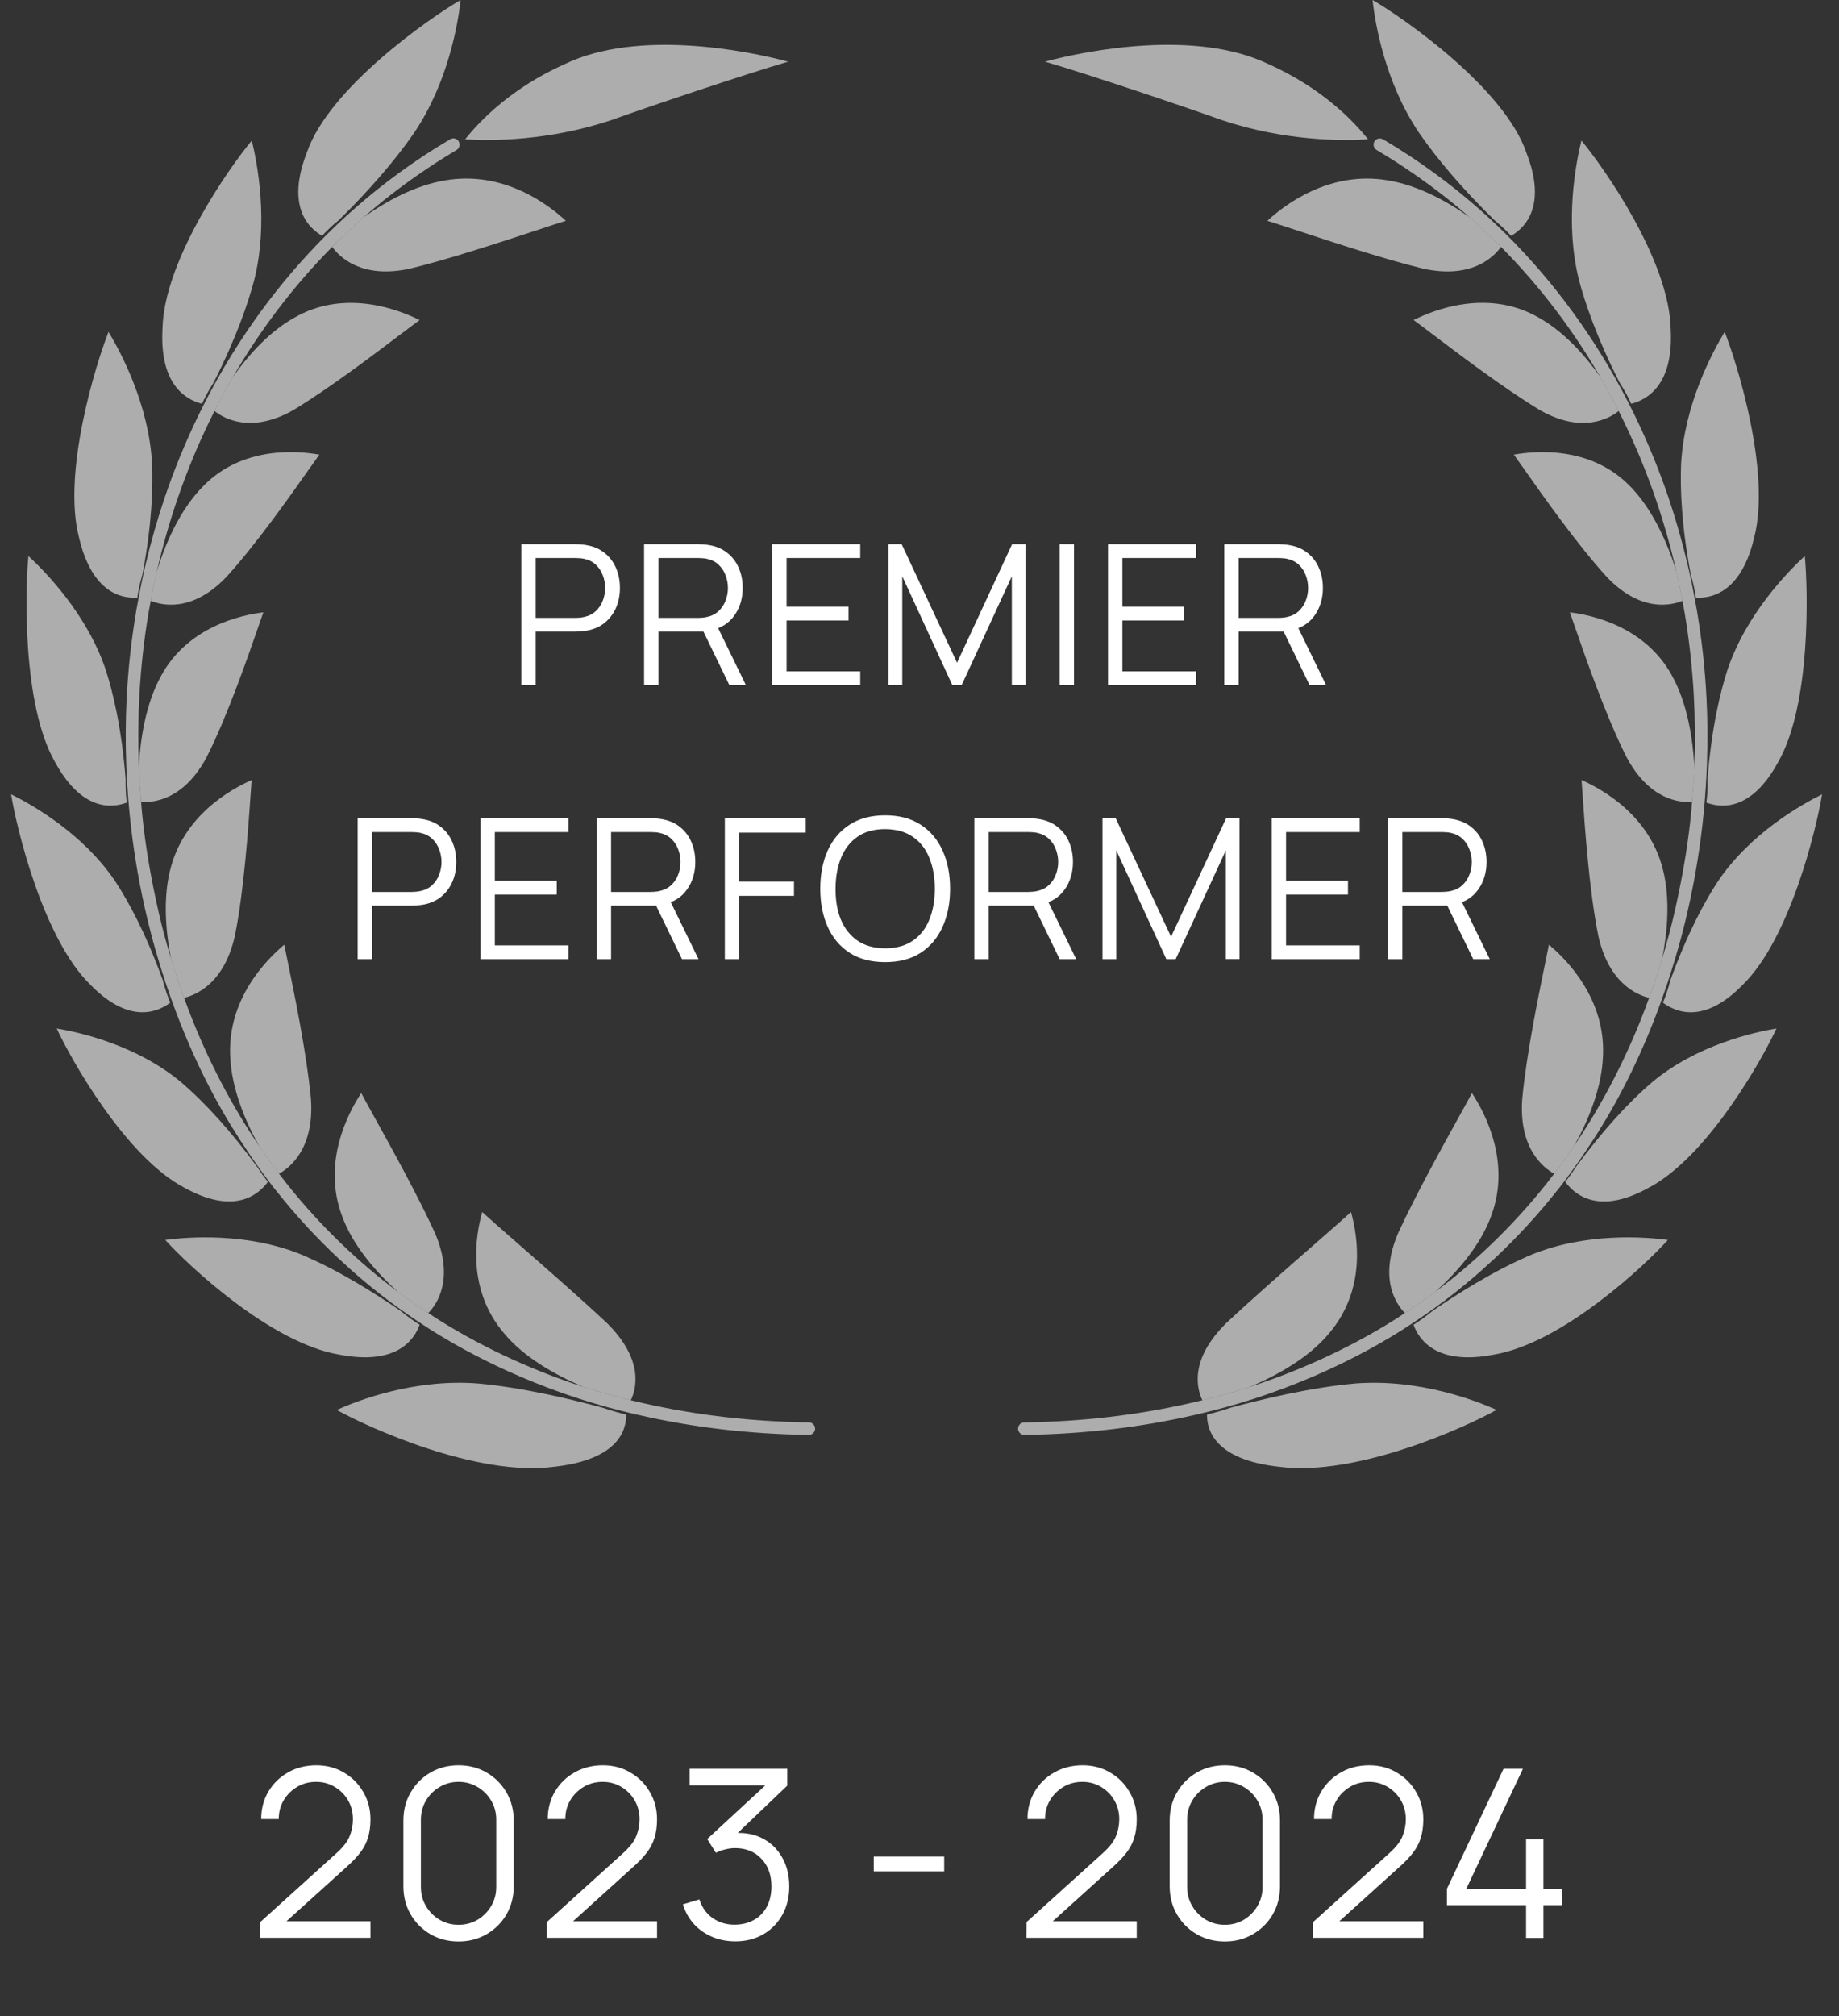 <svg xmlns="http://www.w3.org/2000/svg" width="94" height="103" viewBox="0 0 94 103" fill="none"><rect x="0" y="0" width="94" height="103" fill="#333333" stroke="none"/><path d="M12.993 14.31C13.738 11.353 13.154 8.333 12.87 7.181C11.763 8.503 8.374 13.286 8.306 16.799C8.157 19.59 9.432 20.4 10.327 20.628C10.446 20.345 10.65 19.967 10.922 19.537C12.089 17.24 12.69 15.457 12.993 14.31Z" fill="white" fill-opacity="0.6"></path><path d="M14.996 20.948C16.796 19.865 19.128 18.099 20.522 17.043C20.929 16.735 21.226 16.511 21.447 16.35C20.412 15.833 17.756 14.789 15.232 16.127L15.23 16.128C13.797 16.873 12.666 18.175 11.905 19.26C11.575 19.829 11.261 20.408 10.963 20.997C11.441 21.376 12.832 22.176 14.996 20.948Z" fill="white" fill-opacity="0.6"></path><path d="M7.774 23.712C7.618 20.677 6.171 17.985 5.547 16.956C4.904 18.584 3.174 24.135 4.038 27.456C4.517 29.524 5.562 30.607 7.02 30.532C7.056 30.229 7.144 29.817 7.283 29.335C7.766 26.795 7.823 24.904 7.774 23.712Z" fill="white" fill-opacity="0.6"></path><path d="M11.563 29.483C13.067 27.837 14.792 25.392 15.822 23.931C16.031 23.633 16.194 23.403 16.323 23.226C15.193 23.022 12.418 22.788 10.423 24.799L10.422 24.8C9.159 26.055 8.42 27.868 8.019 29.181C7.904 29.681 7.8 30.186 7.706 30.693C8.242 30.915 9.809 31.315 11.563 29.483Z" fill="white" fill-opacity="0.6"></path><path d="M6.42 39.791C6.22 37.192 5.773 35.357 5.407 34.226C4.458 31.39 2.337 29.22 1.452 28.405C1.284 30.168 1.14 36.013 2.81 38.927C3.81 40.774 5.105 41.502 6.482 41.002C6.437 40.703 6.413 40.289 6.42 39.791Z" fill="white" fill-opacity="0.6"></path><path d="M10.569 38.667C11.621 36.586 12.664 33.574 13.225 31.956C13.32 31.68 13.397 31.459 13.461 31.281C12.323 31.418 9.613 32.005 8.243 34.509L8.242 34.511C7.446 35.938 7.172 37.768 7.097 39.149C7.121 39.753 7.161 40.358 7.213 40.965C7.819 41.011 9.388 40.888 10.569 38.667Z" fill="white" fill-opacity="0.6"></path><path d="M5.889 45.019C4.236 42.568 1.623 41.099 0.567 40.578C0.848 42.301 2.198 47.947 4.622 50.307C6.533 52.261 7.959 51.774 8.705 51.221C8.582 50.947 8.447 50.553 8.319 50.07C7.435 47.623 6.53 45.993 5.889 45.019Z" fill="white" fill-opacity="0.6"></path><path d="M12.011 47.783C12.474 45.473 12.694 42.272 12.812 40.553C12.832 40.267 12.848 40.036 12.863 39.85C11.796 40.318 9.356 41.672 8.69 44.479L8.689 44.481C8.323 45.97 8.482 47.651 8.739 48.961C8.945 49.645 9.171 50.314 9.409 50.973C10.019 50.831 11.47 50.238 12.011 47.783Z" fill="white" fill-opacity="0.6"></path><path d="M9.219 55.253C6.954 53.376 4.041 52.729 2.898 52.54C3.617 54.096 6.442 59.148 9.472 60.698C11.898 62.021 13.136 61.127 13.695 60.374L13.691 60.367C13.537 60.182 13.348 59.921 13.143 59.605C11.816 57.802 10.499 56.34 9.219 55.253Z" fill="white" fill-opacity="0.6"></path><path d="M15.892 56.118C15.678 53.845 15.067 50.88 14.703 49.108C14.63 48.753 14.573 48.477 14.531 48.259C13.586 49.049 11.643 51.036 11.765 53.927L11.766 53.929C11.822 55.622 12.57 57.338 13.244 58.54C13.572 59.023 13.91 59.496 14.261 59.958C14.788 59.671 16.083 58.695 15.892 56.118Z" fill="white" fill-opacity="0.6"></path><path d="M15.399 64.086C12.607 62.951 9.598 63.189 8.447 63.341C9.59 64.614 13.839 68.626 17.367 69.205C20.274 69.761 21.174 68.442 21.45 67.673C21.198 67.522 20.855 67.279 20.468 66.962C19.286 66.148 17.379 64.922 15.399 64.086Z" fill="white" fill-opacity="0.6"></path><path d="M22.221 62.959C21.332 61.028 19.992 58.609 19.105 57.009C18.817 56.488 18.609 56.113 18.464 55.838C17.785 56.871 16.475 59.365 17.465 62.068L17.466 62.071C18.02 63.643 19.279 65.037 20.326 65.983C20.835 66.363 21.358 66.726 21.892 67.075C22.322 66.641 23.254 65.341 22.221 62.959Z" fill="white" fill-opacity="0.6"></path><path d="M24.419 70.674C21.183 70.426 18.304 71.536 17.211 72.026C18.771 72.899 24.378 75.457 28.323 74.929C31.596 74.571 32.022 73.062 32.007 72.257C31.715 72.197 31.294 72.081 30.79 71.91C29.269 71.499 26.753 70.883 24.419 70.674Z" fill="white" fill-opacity="0.6"></path><path d="M31.01 67.576C29.633 66.291 27.907 64.782 26.519 63.569C25.543 62.715 24.976 62.219 24.647 61.916C24.293 63.175 23.862 65.886 25.776 68.126L25.779 68.129C26.8 69.358 28.421 70.255 29.798 70.842C30.595 71.099 31.412 71.327 32.243 71.531C32.511 70.986 32.949 69.48 31.01 67.576Z" fill="white" fill-opacity="0.6"></path><path d="M17.317 11.248C18.88 9.713 20.171 8.222 21.155 6.805C22.918 4.203 23.415 1.167 23.545 0C22.006 0.888 16.818 4.479 15.683 7.796C14.901 9.791 15.181 11.288 16.463 12.049C16.656 11.829 16.948 11.552 17.317 11.248Z" fill="white" fill-opacity="0.6"></path><path d="M20.922 13.733C22.886 13.26 25.596 12.367 27.389 11.777C28.107 11.54 28.59 11.38 28.923 11.279C28.058 10.475 25.751 8.693 22.748 9.215L22.746 9.216C21.187 9.475 19.7 10.307 18.597 11.09C18.039 11.579 17.5 12.086 16.98 12.612C17.352 13.129 18.468 14.251 20.922 13.733Z" fill="white" fill-opacity="0.6"></path><path d="M31.259 6.132C33.026 5.495 37.999 3.819 40.286 3.15C38.124 2.568 32.577 1.493 28.882 3.267L28.874 3.27C26.149 4.486 24.535 6.16 23.775 7.117C25.114 7.199 28.028 7.208 31.259 6.132Z" fill="white" fill-opacity="0.6"></path><path d="M41.349 72.663C38.383 72.624 35.555 72.288 32.884 71.682C32.67 71.633 32.455 71.583 32.242 71.531C31.412 71.327 30.595 71.1 29.797 70.842C28.56 70.443 27.365 69.976 26.21 69.452C24.896 68.856 23.635 68.183 22.436 67.431C22.252 67.316 22.073 67.195 21.892 67.075C21.358 66.725 20.835 66.363 20.326 65.983C19.324 65.232 18.372 64.422 17.47 63.556C16.469 62.596 15.528 61.567 14.657 60.469C14.523 60.3 14.392 60.129 14.261 59.958C13.91 59.496 13.572 59.024 13.244 58.54C12.542 57.506 11.894 56.421 11.301 55.287C10.684 54.102 10.125 52.866 9.632 51.577C9.556 51.377 9.482 51.175 9.409 50.973C9.17 50.314 8.945 49.645 8.739 48.961C8.613 48.543 8.492 48.123 8.379 47.696C8.188 46.977 8.026 46.255 7.878 45.534C7.608 44.225 7.402 42.915 7.268 41.609C7.245 41.394 7.231 41.18 7.212 40.965C7.16 40.359 7.12 39.753 7.097 39.149C7.049 37.919 7.059 36.697 7.127 35.485C7.205 34.084 7.358 32.697 7.587 31.332C7.623 31.118 7.666 30.906 7.705 30.693C7.8 30.186 7.904 29.682 8.019 29.181C8.312 27.901 8.671 26.645 9.095 25.418C9.55 24.104 10.076 22.823 10.675 21.583C10.769 21.387 10.865 21.191 10.963 20.997C11.261 20.408 11.575 19.829 11.905 19.26C12.51 18.217 13.17 17.209 13.881 16.241C14.696 15.131 15.579 14.074 16.528 13.077C16.677 12.921 16.828 12.766 16.979 12.612C17.5 12.086 18.039 11.579 18.597 11.09C19.482 10.313 20.416 9.588 21.392 8.912C21.996 8.494 22.613 8.092 23.25 7.715L23.334 7.663C23.486 7.574 23.537 7.378 23.448 7.227C23.359 7.075 23.165 7.023 23.011 7.113L22.954 7.148C22.082 7.662 21.242 8.218 20.433 8.806C19.674 9.357 18.944 9.939 18.242 10.551C17.536 11.166 16.86 11.809 16.212 12.481L16.118 12.582C14.991 13.761 13.955 15.024 13.013 16.357C12.471 17.123 11.961 17.913 11.482 18.724C11.027 19.495 10.602 20.285 10.206 21.092L10.136 21.234C9.471 22.604 8.889 24.022 8.398 25.481C8.032 26.567 7.717 27.675 7.451 28.802C7.282 29.516 7.135 30.238 7.007 30.965C6.995 31.033 6.981 31.1 6.969 31.168C6.715 32.665 6.547 34.188 6.471 35.728C6.418 36.818 6.414 37.918 6.453 39.023C6.481 39.832 6.535 40.644 6.614 41.457C6.619 41.513 6.623 41.568 6.629 41.623C6.787 43.187 7.037 44.757 7.388 46.324C7.502 46.836 7.627 47.348 7.762 47.859C7.859 48.228 7.966 48.59 8.073 48.952C8.343 49.866 8.642 50.757 8.969 51.625L9.024 51.773C9.587 53.251 10.228 54.665 10.951 56.007C11.506 57.036 12.111 58.019 12.755 58.964C13.152 59.548 13.561 60.121 13.992 60.673C14.038 60.731 14.086 60.787 14.133 60.846C15.108 62.078 16.168 63.224 17.302 64.286C18.127 65.059 18.991 65.789 19.896 66.468C20.539 66.951 21.201 67.409 21.882 67.844L22.029 67.94C23.462 68.843 24.981 69.633 26.573 70.316C27.555 70.737 28.564 71.119 29.602 71.453C30.543 71.757 31.507 72.022 32.492 72.252L32.641 72.284C35.385 72.914 38.291 73.261 41.34 73.302H41.344C41.519 73.302 41.661 73.162 41.664 72.987C41.666 72.811 41.525 72.666 41.349 72.663Z" fill="white" fill-opacity="0.6"></path><path d="M85.397 16.81C85.329 13.287 81.94 8.503 80.833 7.181C80.549 8.333 79.965 11.352 80.71 14.309C81.013 15.456 81.614 17.24 82.781 19.536C83.054 19.966 83.257 20.344 83.377 20.628C84.271 20.4 85.547 19.591 85.397 16.81Z" fill="white" fill-opacity="0.6"></path><path d="M78.473 16.127L78.471 16.126C75.94 14.784 73.289 15.832 72.256 16.349C72.476 16.509 72.773 16.734 73.179 17.041C74.573 18.097 76.906 19.864 78.715 20.953C80.871 22.175 82.262 21.377 82.739 20.997C82.441 20.407 82.126 19.827 81.796 19.257C81.035 18.173 79.904 16.872 78.473 16.127Z" fill="white" fill-opacity="0.6"></path><path d="M89.663 27.464C90.529 24.138 88.799 18.586 88.156 16.956C87.532 17.986 86.085 20.678 85.929 23.712C85.88 24.904 85.938 26.795 86.421 29.341C86.56 29.82 86.647 30.23 86.683 30.532C88.123 30.596 89.186 29.525 89.663 27.464Z" fill="white" fill-opacity="0.6"></path><path d="M83.28 24.799C81.285 22.788 78.51 23.023 77.38 23.226C77.509 23.403 77.672 23.633 77.882 23.931C78.911 25.392 80.636 27.837 82.145 29.488C83.894 31.316 85.461 30.914 85.997 30.693C85.902 30.181 85.797 29.672 85.681 29.167C85.262 27.832 84.499 26.01 83.281 24.8L83.28 24.799Z" fill="white" fill-opacity="0.6"></path><path d="M87.221 41.002C88.596 41.501 89.892 40.775 90.888 38.934C92.563 36.014 92.419 30.168 92.251 28.405C91.366 29.22 89.245 31.39 88.296 34.226C87.93 35.358 87.482 37.195 87.282 39.792C87.29 40.289 87.265 40.703 87.221 41.002Z" fill="white" fill-opacity="0.6"></path><path d="M85.46 34.509C84.089 32.005 81.38 31.418 80.242 31.281C80.306 31.459 80.383 31.68 80.478 31.956C81.039 33.574 82.082 36.586 83.137 38.672C84.315 40.888 85.882 41.011 86.49 40.965C86.542 40.359 86.582 39.754 86.605 39.151C86.531 37.769 86.257 35.938 85.461 34.511L85.46 34.509Z" fill="white" fill-opacity="0.6"></path><path d="M89.075 50.312C91.503 47.949 92.854 42.302 93.135 40.578C92.079 41.099 89.466 42.567 87.814 45.019C87.173 45.994 86.266 47.624 85.383 50.072C85.255 50.554 85.12 50.948 84.998 51.221C85.745 51.774 87.17 52.262 89.075 50.312Z" fill="white" fill-opacity="0.6"></path><path d="M85.014 44.481L85.013 44.479C84.347 41.672 81.906 40.318 80.84 39.85C80.855 40.034 80.871 40.263 80.89 40.547C81.008 42.267 81.228 45.471 81.693 47.789C82.233 50.239 83.684 50.832 84.293 50.973C84.533 50.313 84.759 49.642 84.965 48.956C85.222 47.647 85.38 45.969 85.014 44.481Z" fill="white" fill-opacity="0.6"></path><path d="M80.006 60.374C80.567 61.127 81.805 62.021 84.223 60.702C87.26 59.148 90.086 54.096 90.804 52.54C89.662 52.729 86.749 53.376 84.484 55.253C83.204 56.34 81.887 57.803 80.559 59.605C80.354 59.922 80.165 60.183 80.011 60.368L80.006 60.374Z" fill="white" fill-opacity="0.6"></path><path d="M81.938 53.927C82.061 51.038 80.117 49.05 79.172 48.26C79.131 48.477 79.074 48.754 79 49.11C78.636 50.881 78.025 53.845 77.81 56.124C77.619 58.695 78.914 59.67 79.441 59.958C79.793 59.496 80.132 59.022 80.46 58.538C81.135 57.336 81.882 55.621 81.937 53.93L81.938 53.927Z" fill="white" fill-opacity="0.6"></path><path d="M76.327 69.207C79.862 68.627 84.112 64.614 85.255 63.341C84.106 63.189 81.097 62.951 78.303 64.086C76.319 64.924 74.406 66.155 73.225 66.968C72.842 67.282 72.502 67.523 72.252 67.673C72.529 68.442 73.429 69.761 76.327 69.207Z" fill="white" fill-opacity="0.6"></path><path d="M76.237 62.071L76.238 62.068C77.227 59.367 75.917 56.872 75.238 55.839C75.094 56.113 74.886 56.489 74.597 57.009C73.711 58.609 72.371 61.028 71.478 62.965C70.449 65.342 71.381 66.641 71.81 67.075C72.345 66.725 72.87 66.361 73.38 65.98C74.427 65.035 75.682 63.642 76.237 62.071Z" fill="white" fill-opacity="0.6"></path><path d="M65.372 74.928C69.328 75.456 74.945 72.893 76.497 72.023C75.444 71.553 72.541 70.424 69.284 70.674C66.951 70.883 64.435 71.499 62.915 71.909C62.41 72.081 61.989 72.197 61.696 72.257C61.682 73.062 62.106 74.571 65.372 74.928Z" fill="white" fill-opacity="0.6"></path><path d="M67.923 68.129L67.927 68.125C69.841 65.886 69.411 63.175 69.056 61.916C68.727 62.218 68.162 62.714 67.186 63.567C65.798 64.781 64.071 66.291 62.688 67.582C60.753 69.482 61.192 70.986 61.46 71.531C62.291 71.327 63.108 71.099 63.906 70.841C65.282 70.255 66.903 69.358 67.923 68.129Z" fill="white" fill-opacity="0.6"></path><path d="M77.239 12.049C78.522 11.288 78.802 9.792 78.024 7.809C76.885 4.48 71.695 0.886 70.157 0C70.287 1.165 70.782 4.199 72.548 6.805C73.532 8.222 74.823 9.713 76.386 11.247C76.755 11.552 77.047 11.829 77.239 12.049Z" fill="white" fill-opacity="0.6"></path><path d="M70.954 9.215C67.956 8.697 65.647 10.476 64.78 11.28C65.113 11.381 65.596 11.54 66.314 11.777C68.107 12.367 70.817 13.26 72.79 13.735C75.237 14.25 76.352 13.129 76.723 12.612C76.203 12.087 75.664 11.579 75.107 11.09C74.004 10.308 72.515 9.475 70.957 9.216L70.954 9.215Z" fill="white" fill-opacity="0.6"></path><path d="M69.928 7.117C69.169 6.16 67.557 4.487 64.829 3.27L64.82 3.267C61.125 1.492 55.578 2.567 53.416 3.149C55.703 3.819 60.679 5.496 62.451 6.134C65.676 7.209 68.59 7.201 69.928 7.117Z" fill="white" fill-opacity="0.6"></path><path d="M84.733 51.626C85.059 50.76 85.358 49.872 85.627 48.961C85.735 48.596 85.843 48.231 85.941 47.859C86.076 47.348 86.201 46.835 86.315 46.323C86.665 44.757 86.915 43.188 87.074 41.626C87.08 41.568 87.083 41.511 87.089 41.454C87.168 40.642 87.222 39.831 87.25 39.023C87.289 37.919 87.285 36.819 87.231 35.728C87.156 34.189 86.987 32.666 86.734 31.17C86.722 31.101 86.708 31.033 86.696 30.965C86.568 30.238 86.421 29.518 86.253 28.805C85.987 27.678 85.671 26.57 85.306 25.483C84.815 24.024 84.232 22.607 83.567 21.236L83.497 21.093C83.1 20.284 82.674 19.493 82.218 18.721C81.74 17.911 81.231 17.123 80.69 16.358C79.748 15.025 78.713 13.762 77.586 12.584L77.491 12.481C76.843 11.809 76.165 11.165 75.46 10.55C74.758 9.939 74.028 9.358 73.272 8.808C72.461 8.219 71.621 7.663 70.749 7.149L70.691 7.113L70.688 7.112L70.668 7.105C70.519 7.032 70.339 7.082 70.254 7.227C70.165 7.378 70.216 7.574 70.368 7.663L70.451 7.715C71.088 8.091 71.707 8.494 72.31 8.912C73.287 9.588 74.221 10.314 75.107 11.09C75.664 11.579 76.202 12.087 76.723 12.612C76.875 12.765 77.025 12.921 77.175 13.077C78.123 14.074 79.006 15.13 79.821 16.24C80.532 17.207 81.191 18.214 81.796 19.257C82.126 19.827 82.441 20.407 82.739 20.997C82.838 21.192 82.933 21.387 83.027 21.583C83.626 22.823 84.153 24.103 84.607 25.418C85.029 26.641 85.388 27.892 85.68 29.167C85.796 29.672 85.902 30.181 85.997 30.693C86.037 30.906 86.079 31.118 86.115 31.332C86.344 32.696 86.497 34.083 86.576 35.485C86.643 36.697 86.653 37.92 86.605 39.151C86.581 39.754 86.542 40.359 86.49 40.965C86.471 41.18 86.456 41.394 86.434 41.609C86.301 42.915 86.094 44.225 85.824 45.534C85.676 46.255 85.514 46.976 85.324 47.695C85.211 48.121 85.09 48.539 84.965 48.956C84.759 49.642 84.533 50.313 84.293 50.973C84.22 51.175 84.146 51.377 84.07 51.577C83.577 52.866 83.019 54.102 82.401 55.286C81.809 56.42 81.161 57.504 80.46 58.538C80.132 59.022 79.792 59.496 79.441 59.958C79.311 60.13 79.18 60.3 79.046 60.469C78.173 61.567 77.233 62.597 76.231 63.557C75.33 64.422 74.38 65.231 73.38 65.98C72.87 66.361 72.345 66.725 71.81 67.076C71.629 67.195 71.45 67.316 71.266 67.431C70.067 68.183 68.806 68.856 67.492 69.452C66.337 69.977 65.142 70.442 63.906 70.842C63.107 71.099 62.291 71.327 61.46 71.531C61.248 71.583 61.033 71.632 60.818 71.682C58.147 72.288 55.32 72.625 52.353 72.664C52.177 72.666 52.036 72.811 52.038 72.987C52.041 73.162 52.183 73.302 52.357 73.302H52.362C55.411 73.261 58.316 72.914 61.059 72.284C61.109 72.273 61.16 72.263 61.21 72.251C62.196 72.021 63.161 71.756 64.103 71.453C65.14 71.118 66.147 70.736 67.128 70.316C68.72 69.633 70.238 68.843 71.671 67.941C71.721 67.909 71.769 67.875 71.82 67.843C72.498 67.411 73.157 66.955 73.797 66.475C74.705 65.793 75.571 65.062 76.399 64.287C77.533 63.224 78.593 62.078 79.568 60.846C79.615 60.787 79.664 60.732 79.71 60.673C80.141 60.12 80.55 59.547 80.948 58.963C81.592 58.018 82.197 57.035 82.75 56.008C83.473 54.666 84.115 53.251 84.677 51.775L84.733 51.626Z" fill="white" fill-opacity="0.6"></path><path d="M26.647 35V27.8H29.427C29.497 27.8 29.575 27.803 29.662 27.81C29.752 27.813 29.842 27.823 29.932 27.84C30.309 27.897 30.627 28.028 30.887 28.235C31.15 28.438 31.349 28.695 31.482 29.005C31.619 29.315 31.687 29.658 31.687 30.035C31.687 30.408 31.619 30.75 31.482 31.06C31.345 31.37 31.145 31.628 30.882 31.835C30.622 32.038 30.305 32.168 29.932 32.225C29.842 32.238 29.752 32.248 29.662 32.255C29.575 32.262 29.497 32.265 29.427 32.265H27.382V35H26.647ZM27.382 31.565H29.407C29.467 31.565 29.537 31.562 29.617 31.555C29.697 31.548 29.775 31.537 29.852 31.52C30.099 31.467 30.3 31.365 30.457 31.215C30.617 31.065 30.735 30.887 30.812 30.68C30.892 30.473 30.932 30.258 30.932 30.035C30.932 29.812 30.892 29.597 30.812 29.39C30.735 29.18 30.617 29 30.457 28.85C30.3 28.7 30.099 28.598 29.852 28.545C29.775 28.528 29.697 28.518 29.617 28.515C29.537 28.508 29.467 28.505 29.407 28.505H27.382V31.565ZM32.922 35V27.8H35.702C35.772 27.8 35.85 27.803 35.937 27.81C36.027 27.813 36.117 27.823 36.207 27.84C36.584 27.897 36.902 28.028 37.162 28.235C37.425 28.438 37.624 28.695 37.757 29.005C37.894 29.315 37.962 29.658 37.962 30.035C37.962 30.578 37.819 31.05 37.532 31.45C37.245 31.85 36.836 32.102 36.302 32.205L36.047 32.265H33.657V35H32.922ZM37.282 35L35.862 32.07L36.567 31.8L38.127 35H37.282ZM33.657 31.565H35.682C35.742 31.565 35.812 31.562 35.892 31.555C35.972 31.548 36.05 31.537 36.127 31.52C36.374 31.467 36.575 31.365 36.732 31.215C36.892 31.065 37.011 30.887 37.087 30.68C37.167 30.473 37.207 30.258 37.207 30.035C37.207 29.812 37.167 29.597 37.087 29.39C37.011 29.18 36.892 29 36.732 28.85C36.575 28.7 36.374 28.598 36.127 28.545C36.05 28.528 35.972 28.518 35.892 28.515C35.812 28.508 35.742 28.505 35.682 28.505H33.657V31.565ZM39.471 35V27.8H43.971V28.505H40.206V30.995H43.371V31.7H40.206V34.295H43.971V35H39.471ZM45.414 35V27.8H46.089L48.919 33.855L51.734 27.8H52.419V34.995H51.719V29.44L49.154 35H48.679L46.119 29.44V35H45.414ZM54.162 35V27.8H54.897V35H54.162ZM56.636 35V27.8H61.136V28.505H57.371V30.995H60.536V31.7H57.371V34.295H61.136V35H56.636ZM62.579 35V27.8H65.359C65.429 27.8 65.507 27.803 65.594 27.81C65.684 27.813 65.774 27.823 65.864 27.84C66.241 27.897 66.559 28.028 66.819 28.235C67.082 28.438 67.281 28.695 67.414 29.005C67.551 29.315 67.619 29.658 67.619 30.035C67.619 30.578 67.476 31.05 67.189 31.45C66.903 31.85 66.493 32.102 65.959 32.205L65.704 32.265H63.314V35H62.579ZM66.939 35L65.519 32.07L66.224 31.8L67.784 35H66.939ZM63.314 31.565H65.339C65.399 31.565 65.469 31.562 65.549 31.555C65.629 31.548 65.707 31.537 65.784 31.52C66.031 31.467 66.233 31.365 66.389 31.215C66.549 31.065 66.668 30.887 66.744 30.68C66.824 30.473 66.864 30.258 66.864 30.035C66.864 29.812 66.824 29.597 66.744 29.39C66.668 29.18 66.549 29 66.389 28.85C66.233 28.7 66.031 28.598 65.784 28.545C65.707 28.528 65.629 28.518 65.549 28.515C65.469 28.508 65.399 28.505 65.339 28.505H63.314V31.565ZM18.282 49V41.8H21.062C21.132 41.8 21.21 41.803 21.297 41.81C21.387 41.813 21.477 41.823 21.567 41.84C21.944 41.897 22.262 42.028 22.522 42.235C22.785 42.438 22.984 42.695 23.117 43.005C23.254 43.315 23.322 43.658 23.322 44.035C23.322 44.408 23.254 44.75 23.117 45.06C22.98 45.37 22.78 45.628 22.517 45.835C22.257 46.038 21.94 46.168 21.567 46.225C21.477 46.238 21.387 46.248 21.297 46.255C21.21 46.262 21.132 46.265 21.062 46.265H19.017V49H18.282ZM19.017 45.565H21.042C21.102 45.565 21.172 45.562 21.252 45.555C21.332 45.548 21.41 45.537 21.487 45.52C21.734 45.467 21.935 45.365 22.092 45.215C22.252 45.065 22.37 44.887 22.447 44.68C22.527 44.473 22.567 44.258 22.567 44.035C22.567 43.812 22.527 43.597 22.447 43.39C22.37 43.18 22.252 43 22.092 42.85C21.935 42.7 21.734 42.598 21.487 42.545C21.41 42.528 21.332 42.518 21.252 42.515C21.172 42.508 21.102 42.505 21.042 42.505H19.017V45.565ZM24.557 49V41.8H29.057V42.505H25.292V44.995H28.457V45.7H25.292V48.295H29.057V49H24.557ZM30.5 49V41.8H33.28C33.35 41.8 33.429 41.803 33.515 41.81C33.605 41.813 33.695 41.823 33.785 41.84C34.162 41.897 34.48 42.028 34.74 42.235C35.004 42.438 35.202 42.695 35.335 43.005C35.472 43.315 35.54 43.658 35.54 44.035C35.54 44.578 35.397 45.05 35.11 45.45C34.824 45.85 34.414 46.102 33.88 46.205L33.625 46.265H31.235V49H30.5ZM34.86 49L33.44 46.07L34.145 45.8L35.705 49H34.86ZM31.235 45.565H33.26C33.32 45.565 33.39 45.562 33.47 45.555C33.55 45.548 33.629 45.537 33.705 45.52C33.952 45.467 34.154 45.365 34.31 45.215C34.47 45.065 34.589 44.887 34.665 44.68C34.745 44.473 34.785 44.258 34.785 44.035C34.785 43.812 34.745 43.597 34.665 43.39C34.589 43.18 34.47 43 34.31 42.85C34.154 42.7 33.952 42.598 33.705 42.545C33.629 42.528 33.55 42.518 33.47 42.515C33.39 42.508 33.32 42.505 33.26 42.505H31.235V45.565ZM37.049 49V41.8H41.184V42.535H37.784V45.035H40.584V45.765H37.784V49H37.049ZM45.243 49.15C44.526 49.15 43.921 48.992 43.428 48.675C42.935 48.355 42.561 47.913 42.308 47.35C42.055 46.787 41.928 46.137 41.928 45.4C41.928 44.663 42.055 44.013 42.308 43.45C42.561 42.887 42.935 42.447 43.428 42.13C43.921 41.81 44.526 41.65 45.243 41.65C45.963 41.65 46.568 41.81 47.058 42.13C47.551 42.447 47.925 42.887 48.178 43.45C48.435 44.013 48.563 44.663 48.563 45.4C48.563 46.137 48.435 46.787 48.178 47.35C47.925 47.913 47.551 48.355 47.058 48.675C46.568 48.992 45.963 49.15 45.243 49.15ZM45.243 48.445C45.806 48.445 46.276 48.317 46.653 48.06C47.03 47.803 47.311 47.447 47.498 46.99C47.688 46.53 47.783 46 47.783 45.4C47.783 44.8 47.688 44.272 47.498 43.815C47.311 43.358 47.03 43.002 46.653 42.745C46.276 42.488 45.806 42.358 45.243 42.355C44.68 42.355 44.211 42.483 43.838 42.74C43.465 42.997 43.183 43.355 42.993 43.815C42.806 44.272 42.711 44.8 42.708 45.4C42.705 46 42.796 46.528 42.983 46.985C43.173 47.438 43.456 47.795 43.833 48.055C44.21 48.312 44.68 48.442 45.243 48.445ZM49.804 49V41.8H52.584C52.654 41.8 52.733 41.803 52.819 41.81C52.909 41.813 52.999 41.823 53.089 41.84C53.466 41.897 53.784 42.028 54.044 42.235C54.308 42.438 54.506 42.695 54.639 43.005C54.776 43.315 54.844 43.658 54.844 44.035C54.844 44.578 54.701 45.05 54.414 45.45C54.128 45.85 53.718 46.102 53.184 46.205L52.929 46.265H50.539V49H49.804ZM54.164 49L52.744 46.07L53.449 45.8L55.009 49H54.164ZM50.539 45.565H52.564C52.624 45.565 52.694 45.562 52.774 45.555C52.854 45.548 52.933 45.537 53.009 45.52C53.256 45.467 53.458 45.365 53.614 45.215C53.774 45.065 53.893 44.887 53.969 44.68C54.049 44.473 54.089 44.258 54.089 44.035C54.089 43.812 54.049 43.597 53.969 43.39C53.893 43.18 53.774 43 53.614 42.85C53.458 42.7 53.256 42.598 53.009 42.545C52.933 42.528 52.854 42.518 52.774 42.515C52.694 42.508 52.624 42.505 52.564 42.505H50.539V45.565ZM56.353 49V41.8H57.028L59.858 47.855L62.673 41.8H63.358V48.995H62.658V43.44L60.093 49H59.618L57.058 43.44V49H56.353ZM65.001 49V41.8H69.501V42.505H65.736V44.995H68.901V45.7H65.736V48.295H69.501V49H65.001ZM70.944 49V41.8H73.724C73.794 41.8 73.873 41.803 73.959 41.81C74.049 41.813 74.139 41.823 74.229 41.84C74.606 41.897 74.924 42.028 75.184 42.235C75.448 42.438 75.646 42.695 75.779 43.005C75.916 43.315 75.984 43.658 75.984 44.035C75.984 44.578 75.841 45.05 75.554 45.45C75.267 45.85 74.858 46.102 74.324 46.205L74.069 46.265H71.679V49H70.944ZM75.304 49L73.884 46.07L74.589 45.8L76.149 49H75.304ZM71.679 45.565H73.704C73.764 45.565 73.834 45.562 73.914 45.555C73.994 45.548 74.073 45.537 74.149 45.52C74.396 45.467 74.597 45.365 74.754 45.215C74.914 45.065 75.032 44.887 75.109 44.68C75.189 44.473 75.229 44.258 75.229 44.035C75.229 43.812 75.189 43.597 75.109 43.39C75.032 43.18 74.914 43 74.754 42.85C74.597 42.7 74.396 42.598 74.149 42.545C74.073 42.528 73.994 42.518 73.914 42.515C73.834 42.508 73.764 42.505 73.704 42.505H71.679V45.565Z" fill="white"></path><path d="M13.296 98.994L13.302 98.19L17.207 94.662C17.544 94.358 17.765 94.07 17.873 93.798C17.985 93.522 18.041 93.234 18.041 92.934C18.041 92.578 17.957 92.256 17.79 91.968C17.622 91.68 17.395 91.452 17.111 91.284C16.828 91.112 16.509 91.026 16.157 91.026C15.79 91.026 15.461 91.114 15.174 91.29C14.886 91.466 14.658 91.698 14.489 91.986C14.325 92.274 14.245 92.588 14.249 92.928H13.35C13.35 92.404 13.473 91.934 13.722 91.518C13.97 91.102 14.306 90.776 14.729 90.54C15.153 90.3 15.633 90.18 16.169 90.18C16.694 90.18 17.163 90.304 17.579 90.552C18 90.796 18.329 91.128 18.57 91.548C18.814 91.964 18.936 92.428 18.936 92.94C18.936 93.3 18.892 93.618 18.803 93.894C18.72 94.166 18.585 94.42 18.401 94.656C18.221 94.888 17.991 95.128 17.712 95.376L14.243 98.508L14.105 98.148H18.936V98.994H13.296ZM23.439 99.18C22.907 99.18 22.427 99.056 21.999 98.808C21.575 98.56 21.239 98.224 20.991 97.8C20.743 97.372 20.619 96.892 20.619 96.36V93C20.619 92.468 20.743 91.99 20.991 91.566C21.239 91.138 21.575 90.8 21.999 90.552C22.427 90.304 22.907 90.18 23.439 90.18C23.971 90.18 24.449 90.304 24.873 90.552C25.301 90.8 25.639 91.138 25.887 91.566C26.135 91.99 26.259 92.468 26.259 93V96.36C26.259 96.892 26.135 97.372 25.887 97.8C25.639 98.224 25.301 98.56 24.873 98.808C24.449 99.056 23.971 99.18 23.439 99.18ZM23.439 98.328C23.795 98.328 24.119 98.242 24.411 98.07C24.703 97.894 24.935 97.66 25.107 97.368C25.279 97.076 25.365 96.754 25.365 96.402V92.958C25.365 92.602 25.279 92.278 25.107 91.986C24.935 91.694 24.703 91.462 24.411 91.29C24.119 91.114 23.795 91.026 23.439 91.026C23.083 91.026 22.759 91.114 22.467 91.29C22.175 91.462 21.943 91.694 21.771 91.986C21.599 92.278 21.513 92.602 21.513 92.958V96.402C21.513 96.754 21.599 97.076 21.771 97.368C21.943 97.66 22.175 97.894 22.467 98.07C22.759 98.242 23.083 98.328 23.439 98.328ZM27.944 98.994L27.95 98.19L31.855 94.662C32.191 94.358 32.413 94.07 32.522 93.798C32.633 93.522 32.69 93.234 32.69 92.934C32.69 92.578 32.605 92.256 32.438 91.968C32.27 91.68 32.044 91.452 31.759 91.284C31.476 91.112 31.157 91.026 30.805 91.026C30.438 91.026 30.11 91.114 29.822 91.29C29.534 91.466 29.305 91.698 29.137 91.986C28.974 92.274 28.893 92.588 28.898 92.928H27.997C27.997 92.404 28.122 91.934 28.369 91.518C28.617 91.102 28.953 90.776 29.378 90.54C29.802 90.3 30.282 90.18 30.817 90.18C31.341 90.18 31.811 90.304 32.227 90.552C32.648 90.796 32.977 91.128 33.218 91.548C33.462 91.964 33.584 92.428 33.584 92.94C33.584 93.3 33.539 93.618 33.452 93.894C33.367 94.166 33.233 94.42 33.05 94.656C32.87 94.888 32.639 95.128 32.359 95.376L28.892 98.508L28.753 98.148H33.584V98.994H27.944ZM37.589 99.174C37.161 99.174 36.767 99.098 36.407 98.946C36.047 98.794 35.737 98.578 35.477 98.298C35.217 98.014 35.027 97.676 34.907 97.284L35.747 97.032C35.891 97.46 36.127 97.784 36.455 98.004C36.787 98.224 37.161 98.33 37.577 98.322C37.961 98.314 38.291 98.228 38.567 98.064C38.847 97.9 39.061 97.672 39.209 97.38C39.357 97.088 39.431 96.75 39.431 96.366C39.431 95.778 39.259 95.306 38.915 94.95C38.575 94.59 38.125 94.41 37.565 94.41C37.409 94.41 37.245 94.432 37.073 94.476C36.901 94.516 36.741 94.574 36.593 94.65L36.149 93.948L39.509 90.846L39.653 91.206H35.249V90.36H40.241V91.218L37.313 94.014L37.301 93.666C37.901 93.59 38.429 93.658 38.885 93.87C39.341 94.082 39.697 94.406 39.953 94.842C40.213 95.274 40.343 95.782 40.343 96.366C40.343 96.918 40.223 97.406 39.983 97.83C39.747 98.25 39.421 98.58 39.005 98.82C38.589 99.056 38.117 99.174 37.589 99.174ZM44.662 95.598V94.842H48.262V95.598H44.662ZM52.464 98.994L52.47 98.19L56.376 94.662C56.712 94.358 56.934 94.07 57.042 93.798C57.154 93.522 57.21 93.234 57.21 92.934C57.21 92.578 57.126 92.256 56.958 91.968C56.79 91.68 56.564 91.452 56.28 91.284C55.996 91.112 55.678 91.026 55.326 91.026C54.958 91.026 54.63 91.114 54.342 91.29C54.054 91.466 53.826 91.698 53.658 91.986C53.494 92.274 53.414 92.588 53.418 92.928H52.518C52.518 92.404 52.642 91.934 52.89 91.518C53.138 91.102 53.474 90.776 53.898 90.54C54.322 90.3 54.802 90.18 55.338 90.18C55.862 90.18 56.332 90.304 56.748 90.552C57.168 90.796 57.498 91.128 57.738 91.548C57.982 91.964 58.104 92.428 58.104 92.94C58.104 93.3 58.06 93.618 57.972 93.894C57.888 94.166 57.754 94.42 57.57 94.656C57.39 94.888 57.16 95.128 56.88 95.376L53.412 98.508L53.274 98.148H58.104V98.994H52.464ZM62.608 99.18C62.075 99.18 61.596 99.056 61.167 98.808C60.743 98.56 60.407 98.224 60.16 97.8C59.911 97.372 59.788 96.892 59.788 96.36V93C59.788 92.468 59.911 91.99 60.16 91.566C60.407 91.138 60.743 90.8 61.167 90.552C61.596 90.304 62.075 90.18 62.608 90.18C63.139 90.18 63.617 90.304 64.041 90.552C64.469 90.8 64.808 91.138 65.055 91.566C65.303 91.99 65.427 92.468 65.427 93V96.36C65.427 96.892 65.303 97.372 65.055 97.8C64.808 98.224 64.469 98.56 64.041 98.808C63.617 99.056 63.139 99.18 62.608 99.18ZM62.608 98.328C62.964 98.328 63.288 98.242 63.58 98.07C63.871 97.894 64.103 97.66 64.275 97.368C64.448 97.076 64.534 96.754 64.534 96.402V92.958C64.534 92.602 64.448 92.278 64.275 91.986C64.103 91.694 63.871 91.462 63.58 91.29C63.288 91.114 62.964 91.026 62.608 91.026C62.252 91.026 61.928 91.114 61.636 91.29C61.343 91.462 61.111 91.694 60.94 91.986C60.767 92.278 60.681 92.602 60.681 92.958V96.402C60.681 96.754 60.767 97.076 60.94 97.368C61.111 97.66 61.343 97.894 61.636 98.07C61.928 98.242 62.252 98.328 62.608 98.328ZM67.112 98.994L67.118 98.19L71.024 94.662C71.36 94.358 71.582 94.07 71.69 93.798C71.802 93.522 71.858 93.234 71.858 92.934C71.858 92.578 71.774 92.256 71.606 91.968C71.438 91.68 71.212 91.452 70.928 91.284C70.644 91.112 70.326 91.026 69.974 91.026C69.606 91.026 69.278 91.114 68.99 91.29C68.702 91.466 68.474 91.698 68.306 91.986C68.142 92.274 68.062 92.588 68.066 92.928H67.166C67.166 92.404 67.29 91.934 67.538 91.518C67.786 91.102 68.122 90.776 68.546 90.54C68.97 90.3 69.45 90.18 69.986 90.18C70.51 90.18 70.98 90.304 71.396 90.552C71.816 90.796 72.146 91.128 72.386 91.548C72.63 91.964 72.752 92.428 72.752 92.94C72.752 93.3 72.708 93.618 72.62 93.894C72.536 94.166 72.402 94.42 72.218 94.656C72.038 94.888 71.808 95.128 71.528 95.376L68.06 98.508L67.922 98.148H72.752V98.994H67.112ZM78.005 99V97.326H73.961V96.486L76.853 90.36H77.843L74.951 96.486H78.005V93.966H78.893V96.486H79.835V97.326H78.893V99H78.005Z" fill="white"></path></svg>
